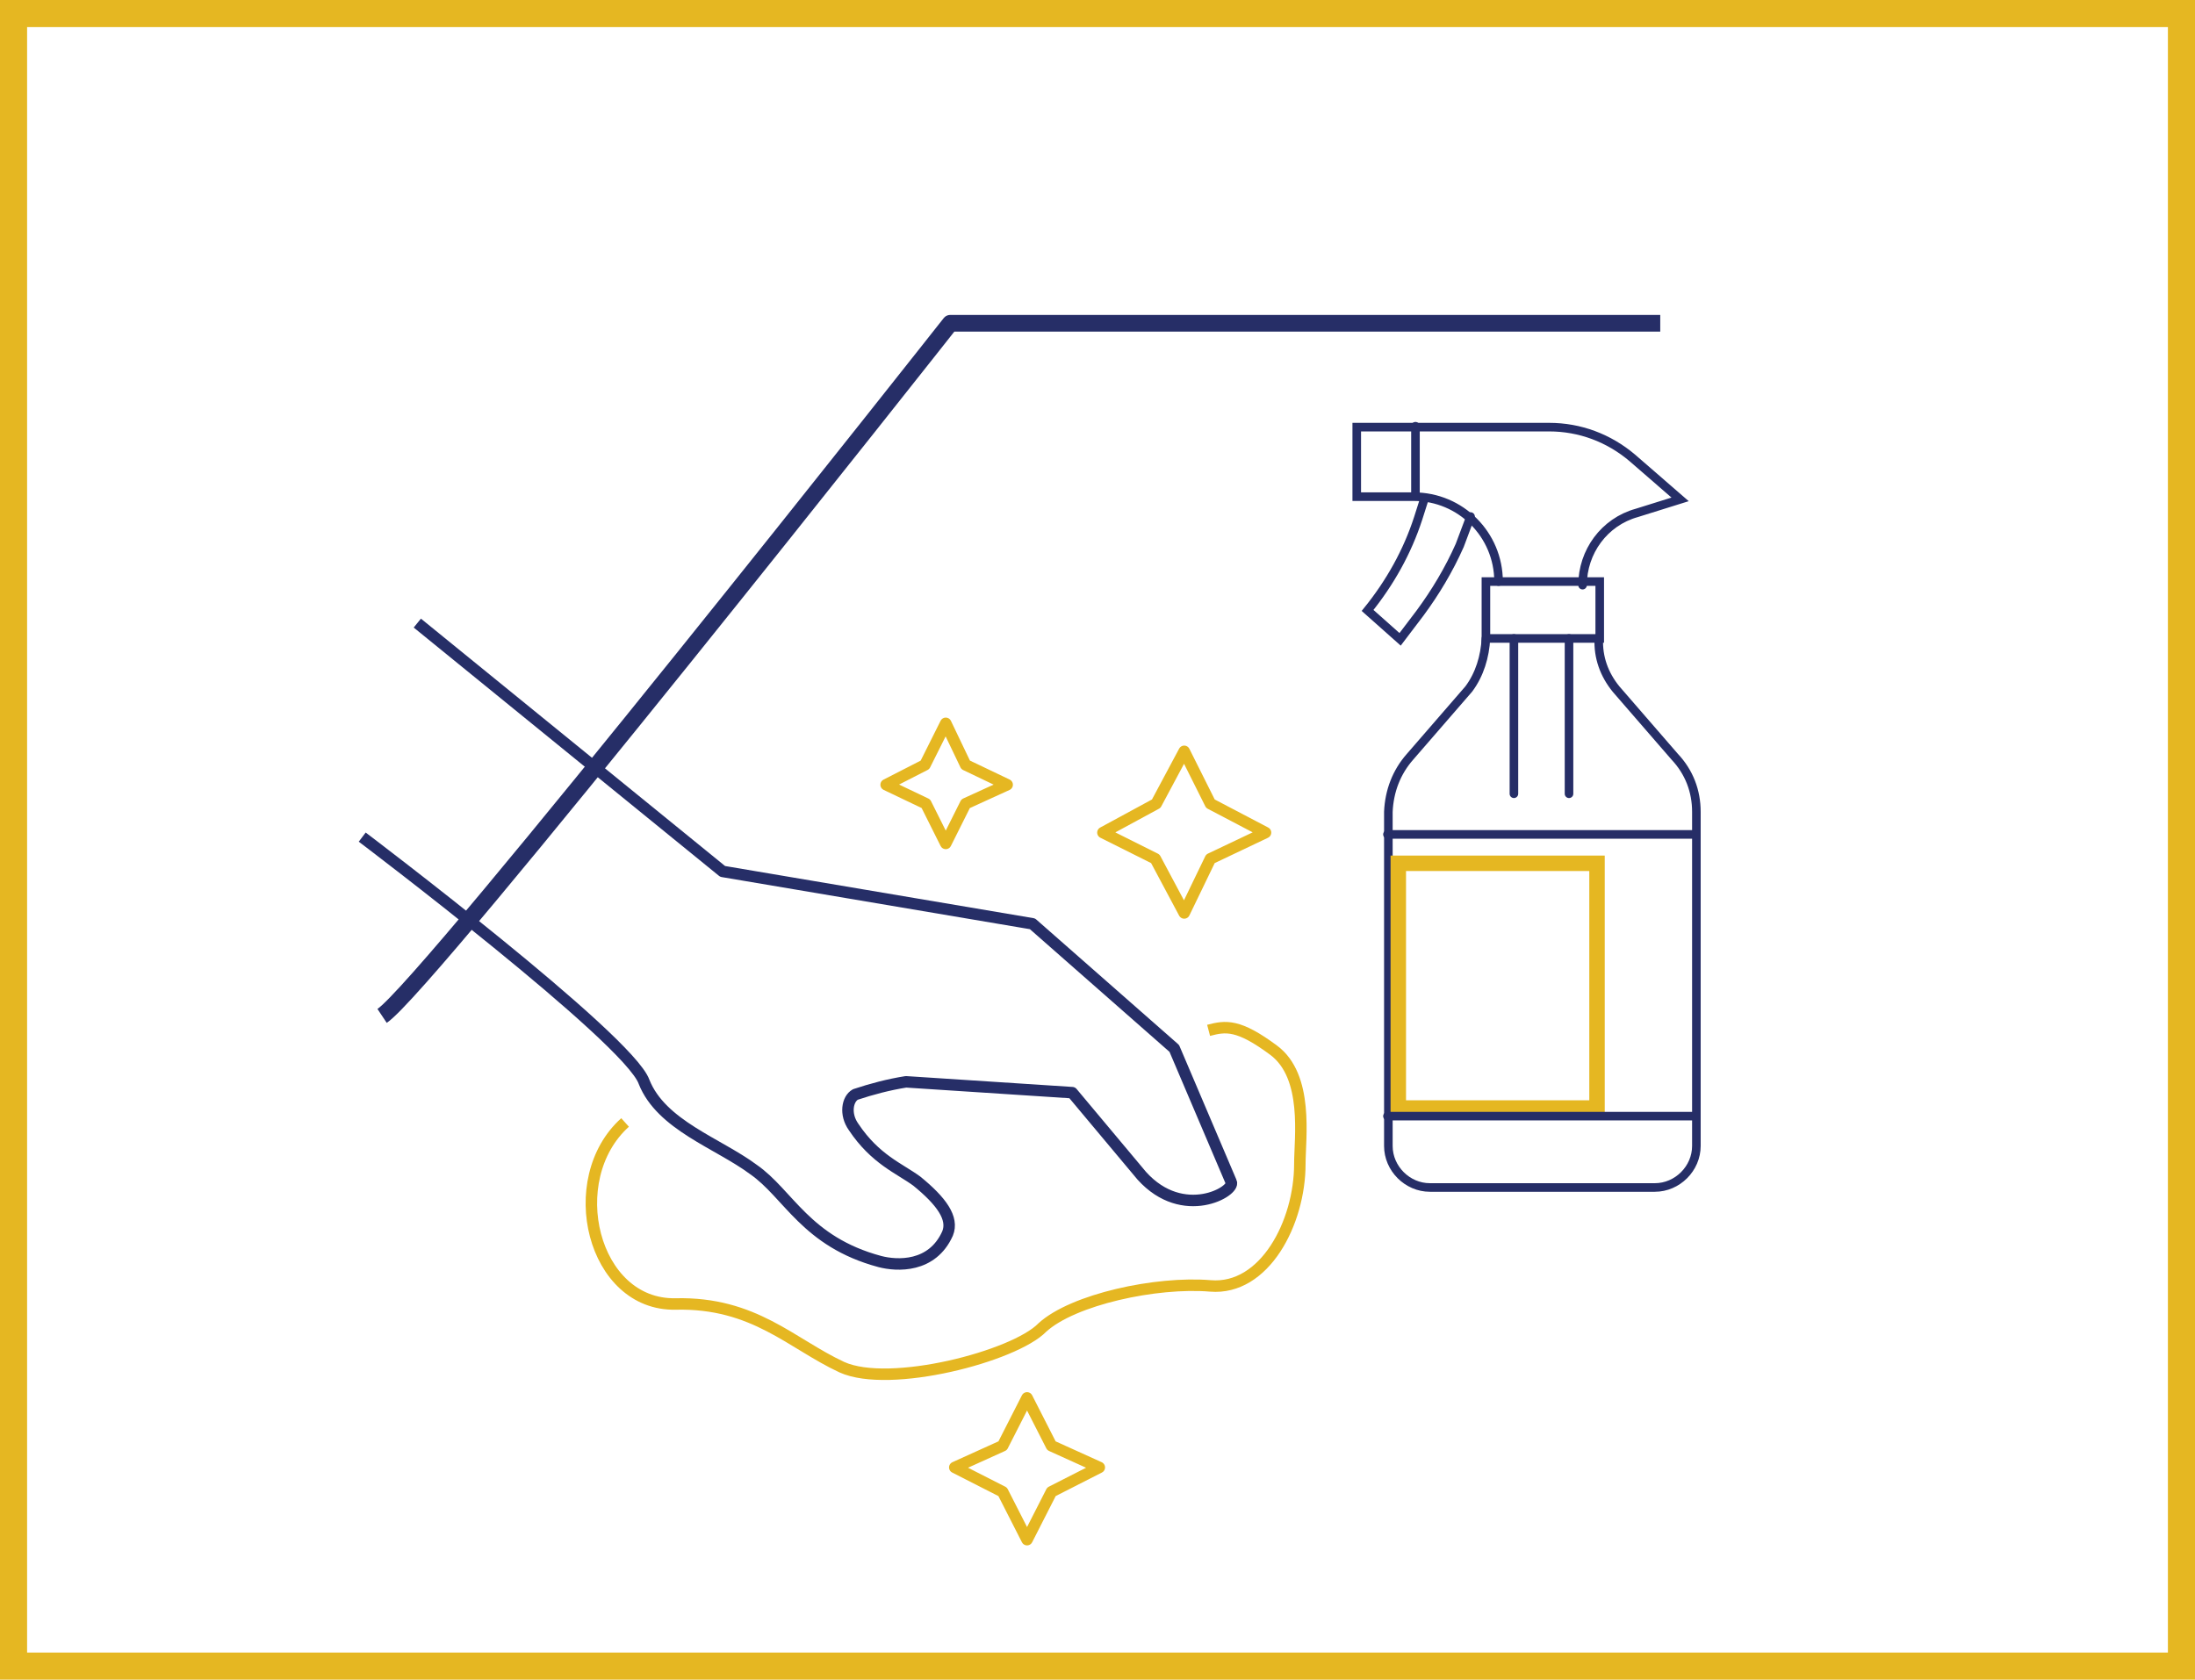 <?xml version="1.0" encoding="utf-8"?>
<!-- Generator: Adobe Illustrator 23.1.1, SVG Export Plug-In . SVG Version: 6.00 Build 0)  -->
<svg version="1.1" id="Layer_1" xmlns="http://www.w3.org/2000/svg" xmlns:xlink="http://www.w3.org/1999/xlink" x="0px" y="0px"
	 viewBox="0 0 243 186" style="enable-background:new 0 0 243 186;" xml:space="preserve">
<style type="text/css">
	.st0{fill:none;stroke:#E5B722;stroke-width:3;}
	.st1{fill:none;stroke:#262E67;stroke-width:1.85;stroke-linejoin:round;}
	.st2{fill:none;}
	.st3{fill:none;stroke:#E5B722;stroke-width:1.27;stroke-linejoin:round;}
	.st4{fill:none;stroke:#262E67;stroke-width:1.27;stroke-linejoin:round;}
	.st5{fill:none;stroke:#262E67;stroke-width:0.95;stroke-linecap:round;stroke-miterlimit:10;}
	.st6{fill:none;stroke:#E5B722;stroke-width:1.71;stroke-miterlimit:10;}
</style>
<g>
	<rect x="1.5" y="1.5" class="st0" width="240" height="183"/>
	<path class="st1" d="M42.3,112.5c5.1-3.4,62.9-76.7,62.9-76.7h78.6"/>
	<path class="st2" d="M69.2,124.3c-7,6.3-3.6,20.3,5.6,20.1c8.7-0.2,12.8,4.4,18.4,7c5.3,2.4,19.1-1.2,22.2-4.4
		c3.4-3.1,12.6-5.1,18.6-4.6s9.9-7,9.9-13.5c0-2.9,1-9.7-2.9-12.6s-5.3-2.7-7.2-2.2"/>
	<path class="st3" d="M69.2,124.3c-7,6.3-3.6,20.3,5.6,20.1c8.7-0.2,12.8,4.4,18.4,7c5.3,2.4,19.1-1.2,22.2-4.4
		c3.4-3.1,12.6-5.1,18.6-4.6s9.9-7,9.9-13.5c0-2.9,1-9.7-2.9-12.6s-5.3-2.7-7.2-2.2"/>
	<path class="st2" d="M40.1,92.7c0,0,29.5,22.3,31.2,27.1c1.9,4.8,8.2,6.8,12.1,9.7c3.9,2.7,5.8,8,14,10.2c1.9,0.5,5.8,0.7,7.5-3.1
		c0.7-1.7-0.7-3.6-3.4-5.8c-1.9-1.4-4.6-2.4-7-6c-1-1.4-0.7-3.1,0.2-3.6c1.8-0.6,3.7-1.1,5.6-1.4l18.4,1.2l7.7,9.2
		c4.6,5.1,10.4,1.7,9.9,0.7l-6.3-14.8l-15.7-13.8l-34.3-5.8L46.2,69"/>
	<path class="st4" d="M40.1,92.7c0,0,29.5,22.3,31.2,27.1c1.9,4.8,8.2,6.8,12.1,9.7c3.9,2.7,5.8,8,14,10.2c1.9,0.5,5.8,0.7,7.5-3.1
		c0.7-1.7-0.7-3.6-3.4-5.8c-1.9-1.4-4.6-2.4-7-6c-1-1.4-0.7-3.1,0.2-3.6c1.8-0.6,3.7-1.1,5.6-1.4l18.4,1.2l7.7,9.2
		c4.6,5.1,10.4,1.7,9.9,0.7l-6.3-14.8l-15.7-13.8l-34.3-5.8L46.2,69"/>
	<path class="st3" d="M104.7,80.1l2.2,4.6l4.6,2.2l-4.6,2.1l-2.2,4.4l-2.2-4.4l-4.4-2.1l4.3-2.2L104.7,80.1z"/>
	<path class="st3" d="M131.1,83.2L134,89l6.1,3.2l-6.1,2.9l-2.9,6l-3.2-6l-5.8-2.9L128,89L131.1,83.2z"/>
	<path class="st3" d="M113.7,154.8l2.7,5.3l5.3,2.4l-5.3,2.7l-2.7,5.3l-2.7-5.3l-5.3-2.7l5.3-2.4L113.7,154.8z"/>
	<path class="st2" d="M164.5,70.7c-0.1,2-0.7,4-1.9,5.6l-6.5,7.5c-1.5,1.7-2.3,3.8-2.4,6.1v37c0,2.5,2.1,4.6,4.6,4.6l0,0h24.9
		c2.5,0,4.6-2.1,4.6-4.6c0,0,0,0,0,0v-37c0-2.3-0.8-4.4-2.4-6.1l-6.5-7.5c-1.3-1.6-2-3.5-1.9-5.6"/>
	<path class="st5" d="M164.5,70.7c-0.1,2-0.7,4-1.9,5.6l-6.5,7.5c-1.5,1.7-2.3,3.8-2.4,6.1v37c0,2.5,2.1,4.6,4.6,4.6l0,0h24.9
		c2.5,0,4.6-2.1,4.6-4.6c0,0,0,0,0,0v-37c0-2.3-0.8-4.4-2.4-6.1l-6.5-7.5c-1.3-1.6-2-3.5-1.9-5.6"/>
	<path class="st6" d="M176.8,95.6h-22v27.1h22V95.6z"/>
	<path class="st5" d="M177.1,64.4h-12.6v6.3h12.6V64.4z"/>
	<path class="st5" d="M167.6,70.7v17.2"/>
	<path class="st5" d="M173.7,70.7v17.2"/>
	<path class="st5" d="M187.7,92.4h-34.1"/>
	<path class="st5" d="M187.7,123.6h-34.1"/>
	<path class="st5" d="M165.9,64.4c0-5.2-4.2-9.4-9.4-9.4h-6.3v-7.7h21.3c3.4,0,6.6,1.2,9.2,3.4l5.3,4.6l-4.8,1.5c-3.6,1-6,4.3-6,8"
		/>
	<path class="st5" d="M156.7,47.2v7.7"/>
	<path class="st5" d="M157.7,55.2l-0.7,2.2c-1.2,3.7-3.1,7.1-5.6,10.2l3.6,3.2l2.2-2.9c1.7-2.3,3.2-4.8,4.4-7.5l1.2-3.2"/>
</g>
</svg>

